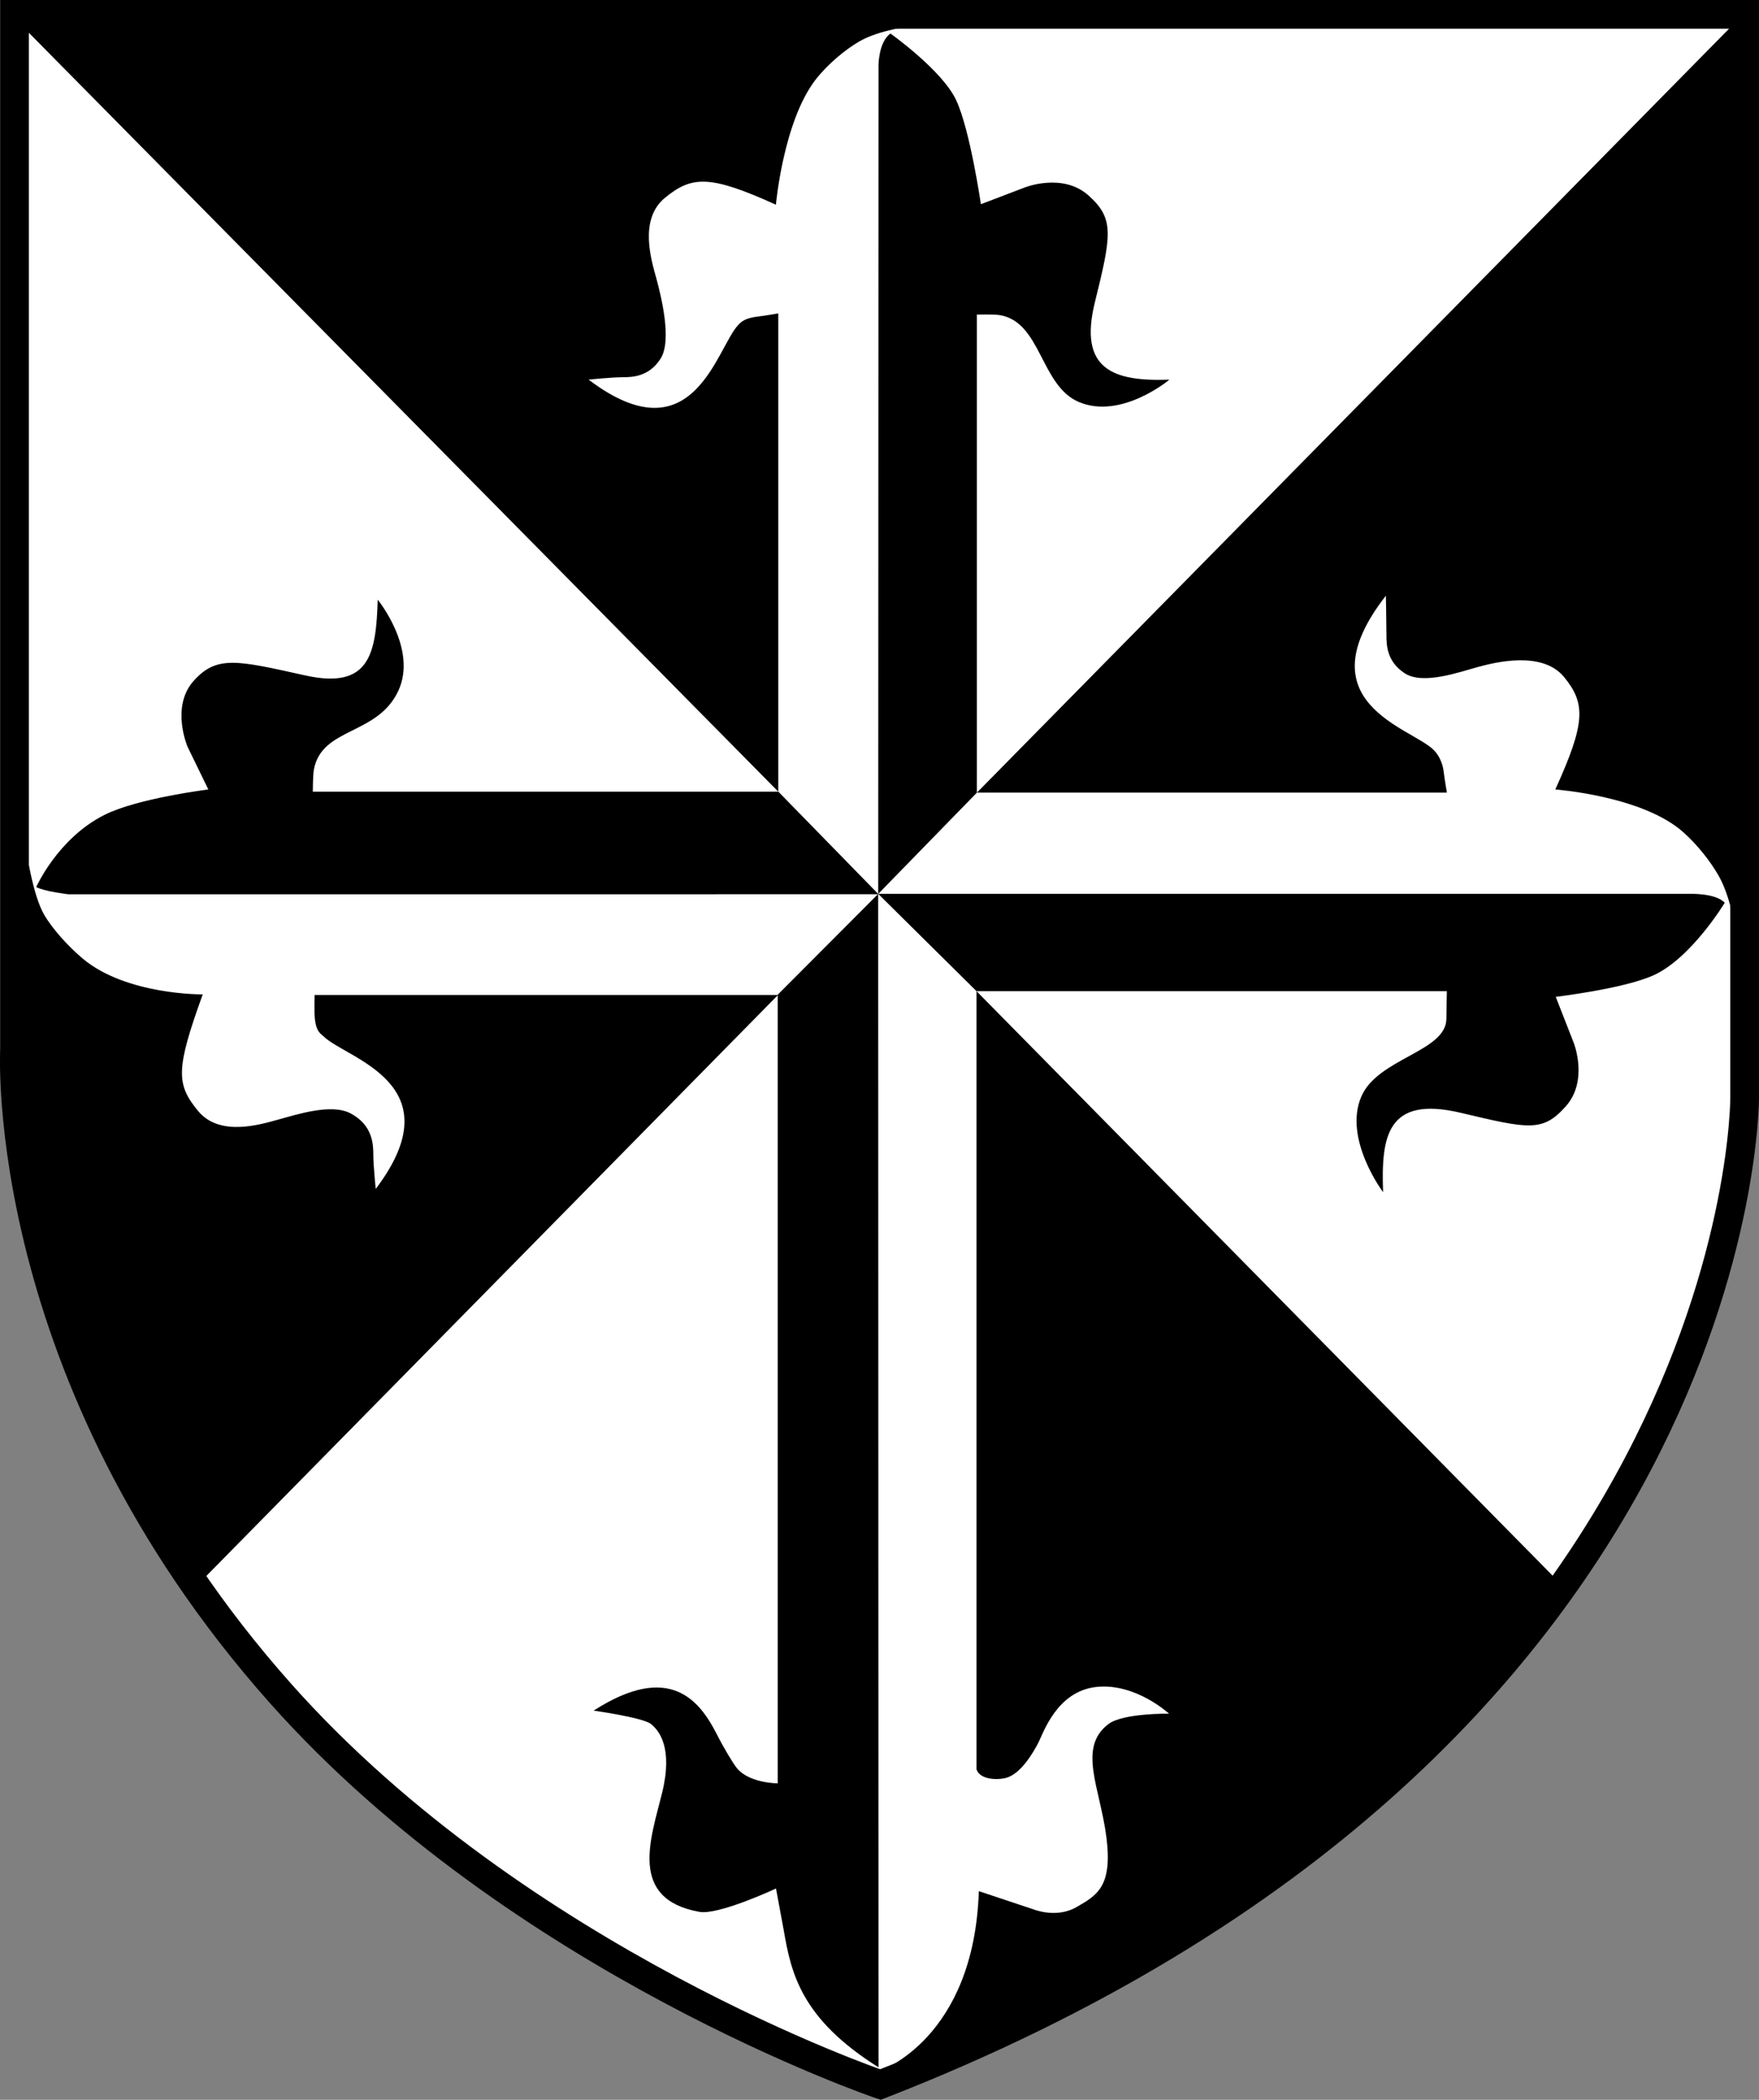 <svg xmlns="http://www.w3.org/2000/svg" id="Layer_1" data-name="Layer 1" viewBox="0 0 367.71 438.86"><rect x="0" y="0" width="367.71" height="438.86" fill="#808080" stroke="none"/><defs><style>      .cls-1 {        fill: #fff;        stroke: #000;        stroke-miterlimit: 10;        stroke-width: 6px;      }    </style></defs><path class="cls-1" d="M184.04,435.67c181.34-70.67,180.67-206.33,180.67-206.33V3H3.04v216.33s-3.67,68,55.67,134.67c49.88,56.04,125.33,81.67,125.33,81.67h0Z"></path><path d="M162.21,42.79c-13.88-6.31-17.62-6.02-23.19-1.46s-2.81,13.19-1.81,16.88,3.31,12.94.88,16.75-5.94,3.88-8,3.88-7.05.5-7.05.5c22,16.67,26.73-6.75,31.35-11.5.6-.61,1.38-1.38,4.12-1.69,1.46-.17,4.19-.65,4.19-.65v99.96L3.88,4.67h200.66s-17-.58-24.92,4c-2.98,1.72-6.73,4.86-9.17,8.04-6.71,8.75-8.25,26.08-8.25,26.08h0ZM204.21,65.75v99.92l-20.62,21.15.06-173.16s0-4.9,2.5-6.65c0,0,10.81,7.67,13.73,13.92s5.17,21.75,5.17,21.75l9.17-3.5s7.92-3.17,13.33,1.67,4.83,8.17,1.33,22.33,4,16.58,15.58,16.17c0,0-10.05,8.42-18.92,4.67-8.08-3.42-7.84-16.75-16.58-18.17-1.18-.19-4.75-.1-4.75-.1h0Z"></path><path d="M325.13,165c6.31-13.88,6.4-17.94,1.83-23.5s-14.4-3.08-18.08-2.08-11.35,3.77-15.17,1.33-3.88-5.94-3.88-8-.12-8.25-.12-8.25c-17.42,22.33,5.17,27.54,9.92,32.17.61.6,1.88,2.05,2.19,4.8.17,1.46.65,4.19.65,4.19h-98.25S364.2,3.21,364.2,3.21v204.28s-.41-16.65-4.99-24.57c-1.73-2.98-4.27-6.23-7.25-8.92-8.5-7.67-26.83-9-26.83-9h0ZM302.46,207.15h-98.33l-20.54-20.33h169.53s5.43-.24,7.43,1.85c0,0-7.08,11.75-15.08,15.25-6.32,2.77-20.25,4.42-20.25,4.42l3.75,9.58s3.17,7.92-1.67,13.33-7.72,4.69-21.92,1.33c-15.5-3.67-16.67,5-16.25,16.58,0,0-8.33-11.05-4.58-19.92,3.41-8.08,17.81-9.42,17.81-16.35,0-1.19.1-5.75.1-5.75ZM42.38,207.83c-5.67,15.67-5.56,18.77-1,24.33s13.19,2.81,16.87,1.81,10.94-3.39,14.96-1.31c4.83,2.5,4.83,6.73,4.83,8.79s.5,7.04.5,7.04c16.66-22-6.08-27.21-10.83-31.83-.61-.6-1.56-.9-1.88-3.65-.17-1.46-.06-5.06-.06-5.06h96.87l-121.43,123.38C8.21,284.33,3.22,232.83,3.22,232.83v-76.6s1.42,27,6,34.92c1.72,2.98,4.98,6.58,8.04,9.17,9.11,7.68,25.11,7.51,25.11,7.51h0ZM65.4,165.46h97.31l20.94,21.44H14.22s-4.85-.57-6.65-1.5c0,0,4.48-10.15,14.23-15.07,6.96-3.51,21.75-5.33,21.75-5.33l-4.34-8.92s-3.58-8.33,1.25-13.75c4.83-5.42,9.09-4.33,23.33-1.17,13.5,3,14.83-4.5,15.17-15.83,0,0,8.36,10.25,4.33,19-4.33,9.42-16,7.58-17.67,16.5-.22,1.17-.23,4.63-.23,4.63Z"></path><path d="M183.59,186.82l-21.01,21.07v164.83s-5.96,0-8.55-3.2c-.81-1-2.72-4.18-4.19-7.07-3.55-6.97-9.79-15.19-25.74-4.93,0,0,10.31,1.44,12,2.81s4.62,4.94,2.31,14.38-7.19,22.19,7.81,24.87c4.01.72,16-4.88,16-4.88l1.62,8.75c1.53,8.84,3.56,18.44,19.81,28.62l-.07-245.26h0ZM326.96,331.75s-35.75,61.58-142.92,103.92v-2.92s19.58-6.67,20.58-37.5l11.5,3.83s4.75,1.92,8.92-.5,7.58-4.17,6.25-14.58-6.08-18.73.42-23.67c3.06-2.32,12.67-2.17,12.67-2.17,0,0-7-6.5-15.25-5.58s-11.08,9.75-12.08,11.67-3.61,6.5-6.75,7.33c-1.9.5-5.5.36-6.17-1.81v-162.62l122.83,124.59Z"></path></svg>